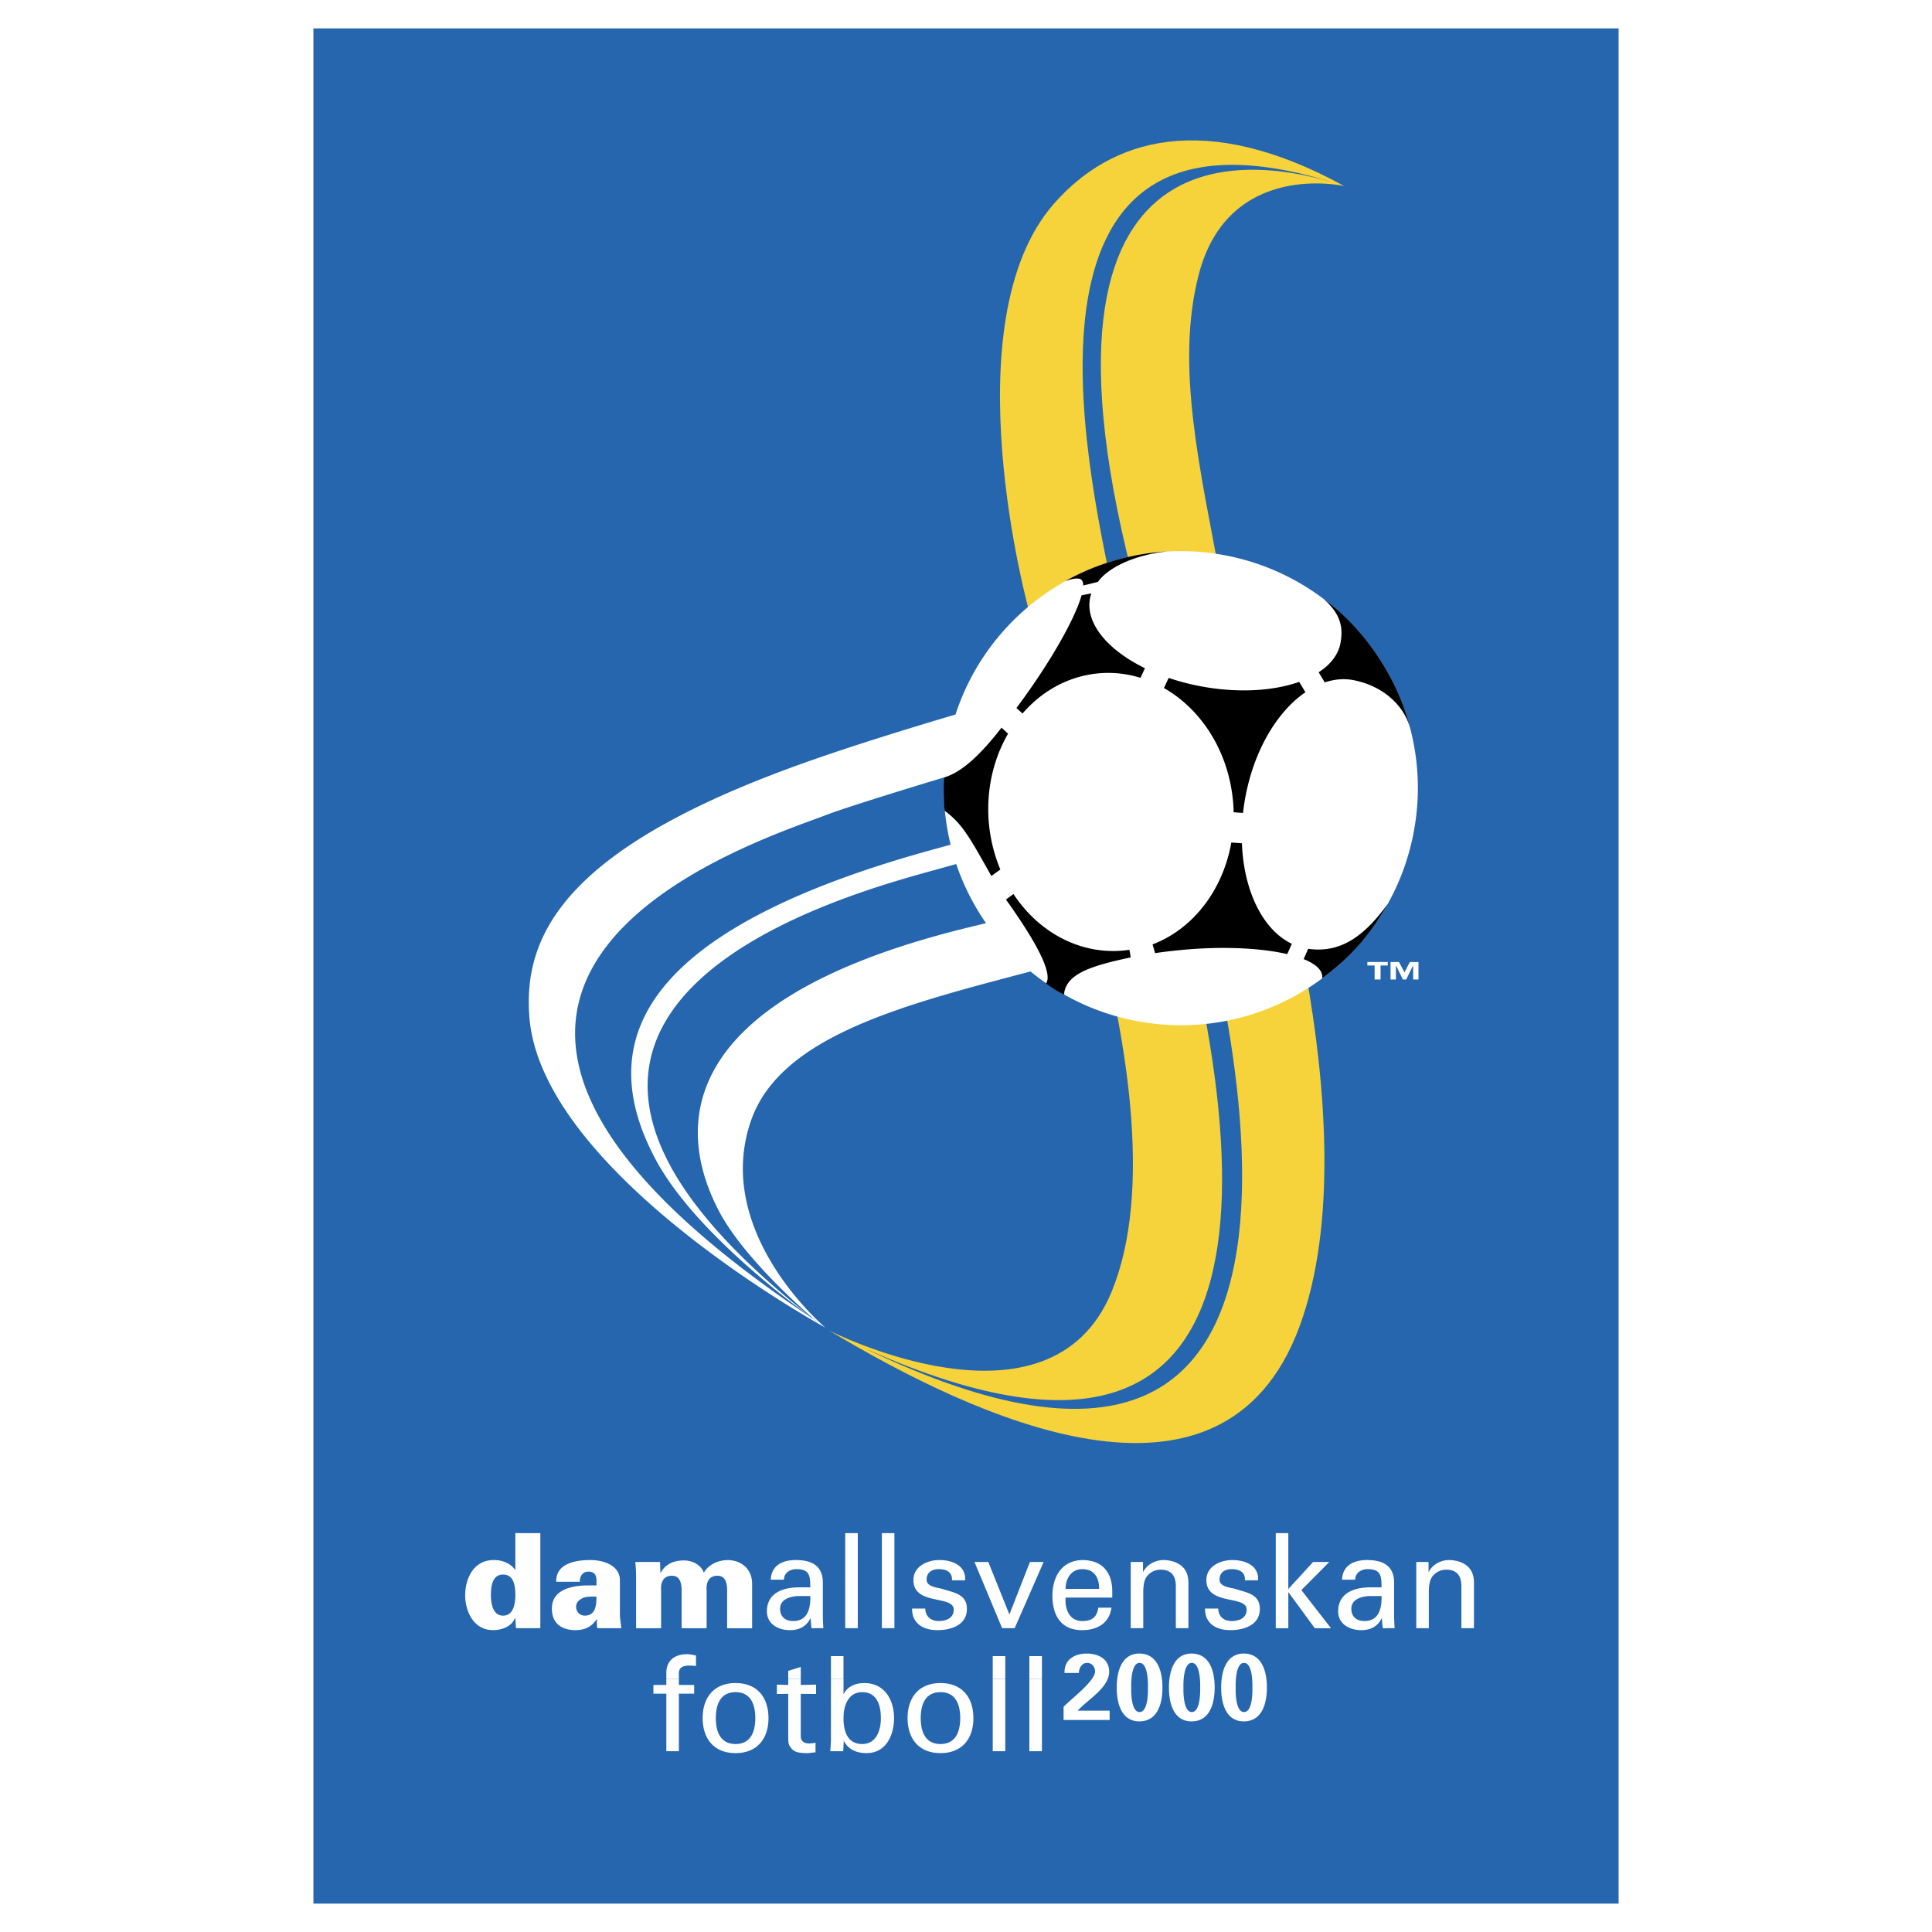 <svg xmlns="http://www.w3.org/2000/svg" width="2500" height="2500" viewBox="0 0 192.756 192.756"><g fill-rule="evenodd" clip-rule="evenodd"><path fill="#fff" d="M0 0h192.756v192.756H0V0z"/><path fill="#2566af" d="M31.269 2.834h130.219v187.088H31.269V2.834z"/><path d="M116.828 79.221c5.855 18.353 22.408 80.949-30.704 55.226 41.411 18.705 40.583-15.74 28.784-54.159l-8.33 2.315c6.666 20.776 8.277 36.68 4.328 46.276-6.213 15.09-28.181 3.869-28.181 3.869 14.483 8.672 39.267 20.391 46.935-.418 7.496-20.346-4.404-55.461-4.404-55.461l-8.428 2.352zM105.113 20.37c-10.359 11.885-2.469 40.5-2.469 40.5l8.525-1.178c-2.895-13.818-11.529-52.076 22.162-41.384-6.438-1.998-33.137-8.255-19.834 41.062l8.361-1.155c-2.129-11.443-4.604-21.7-2.273-30.773 2.955-11.51 14.525-8.883 14.525-8.883-13.858-7.591-23.249-4.786-28.997 1.811z" fill="#f6d33a"/><path d="M81.206 131.633l.154.104-.101-.088c-.094-.064-.202-.141-.331-.232l.278.216z" fill="#fff"/><path d="M121.869 55.339c-11.734-2.046-22.951 4.941-26.537 15.948-5.132 1.518-10.286 3.129-14.649 4.665-23.898 8.414-28.523 17-27.868 25.503 1.199 15.562 29.519 30.99 29.519 30.99s-11.276-9.473-7.412-20.623c2.923-8.434 15.094-11.531 27.894-14.9a23.532 23.532 0 0 0 10.932 5.012c12.865 2.244 25.115-6.369 27.357-19.235 2.245-12.867-6.369-25.116-19.236-27.36zm-50.181 65.409c2.338 4.508 8.062 9.604 9.57 10.9.09.064.169.117.224.154.036.023.043.043-.027-.002l-.095-.064c.172.148.271.23.271.23-.144-.111-.283-.223-.425-.334-50.59-33.543-5.999-47.563 1.141-50.292 1.787-.683 6.389-2.125 11.843-3.779-.107 2.3.122 4.555.652 6.711l-2.045.566c-29.462 8.165-33.485 19.426-27.385 30.842 3.651 6.832 12.948 13.902 15.516 15.734-39.71-31.215 4.52-42.441 12.791-44.741l1.683-.468a23.696 23.696 0 0 0 2.974 5.898l-1.638.398c-31.879 7.751-28.331 21.923-25.05 28.247z" fill="#fff"/><path d="M120.109 68.528a23.598 23.598 0 0 1-3.512-.892l-.469 1.009c3.23 1.845 5.758 5.258 6.635 9.555.195.954.299 1.905.318 2.842l.936.065c.049-.44.111-.885.189-1.333.842-4.828 3.197-8.775 6.035-10.708l-.621-1.036c-2.509.888-5.901 1.127-9.511.498zM112.811 95.523l-.125-.762c-4.566.687-8.943-1.571-11.574-5.565l-.746.552c3.768 5.273 4.555 7.602 3.992 8.372 1.074.801 1.822 1.115 1.822 1.115s-.008-.205.016-.311c.402-1.766 2.56-2.55 6.615-3.401zM98.908 87.397l.895-.646a15.74 15.74 0 0 1-.885-2.875c-.785-3.853-.09-7.665 1.658-10.677l-.654-.599c-2.904 3.753-4.631 4.626-5.742 4.977-.049 1.007-.039 2.331.069 3.309 1.785 1.325 2.489 2.66 4.659 6.511zM107.908 59.394c-.637 2.295-3.094 6.68-6.5 11.25l.613.541c1.586-1.838 3.652-3.183 6.051-3.754a10.778 10.778 0 0 1 5.713.196l.447-.96c-3.676-1.794-5.918-4.416-5.494-6.906.033-.19.084-.375.148-.557l-.978.19zM116.662 55.005a23.58 23.58 0 0 0-10.395 2.981c.725-.266 1.275-.333 1.541-.197.18.093.264.31.264.629l1.467-.363c1.014-1.427 3.664-2.721 7.033-3.051l.09.001zM114.988 94.224l.26.868a51.212 51.212 0 0 1 4.018-.424c3.539-.232 6.826-.021 9.164.525l.455-1.027c-2.912-1.404-4.799-5.299-4.979-10.033l-1.057-.074c-.822 4.664-3.744 8.598-7.861 10.165zM133.748 64.117c-.205 1.178-.988 2.179-2.186 2.956l.607 1.009c.93-.305 1.887-.409 2.834-.23 2.795.528 5.102 2.377 5.744 4.995-1.432-5.833-5.16-10.531-8.643-13.052 1.613 1.457 1.923 2.719 1.644 4.322zM130.52 94.663l-.455 1.027c1.252.502 1.949 1.154 1.85 1.92 3.371-2.502 5.15-4.993 6.559-7.449-2.103 2.88-4.449 5.005-7.954 4.502z"/><path d="M141.523 97.727h-.533v-1.401h-.012l-.682 1.401h-.332l-.682-1.401h-.012v1.401h-.535V95.98h.842l.553 1.032.527-1.032h.865v1.747h.001zm-3.064-1.402h-.719v1.401h-.594v-1.401h-.723v-.346h2.035v.346h.001zM67.733 167.49v.619h1.525v.869h-1.525v5.74H66.48v-5.74h-1.289v-.869h1.289v-.619h1.253zm12.16 0v.621l1.525-.039v.938l-1.525-.014v4.256c0 .473.368.695.815.695.197 0 .46-.027.657-.078v.961c-.289.014-.565.08-.854.08-.303 0-.539-.014-.842-.066-.198-.039-.527-.145-.738-.436-.225-.316-.29-.342-.29-1.223v-4.189l-1.131.014v-.938l1.131.039v-.621h1.252zm3.009 0v6.174c0 .262-.04.658-.066 1.053h1.292l.053-.988-.026-.066h.026c.447.92 1.314 1.248 2.273 1.248 1.958 0 2.747-1.801 2.747-3.496 0-1.789-.92-3.498-2.97-3.498-.84 0-1.668.303-2.049 1.092h-.026v-1.518h-1.254v-.001zm17.395 0v7.229h-1.252v-7.229h1.252zm3.656 0v7.229h-1.254v-7.229h1.254zm-32.536 3.924c0-1.406.486-2.59 1.971-2.59s1.971 1.184 1.971 2.59-.486 2.59-1.971 2.59-1.971-1.184-1.971-2.59zm1.971-3.498c-2.168 0-3.285 1.447-3.285 3.498s1.117 3.496 3.285 3.496 3.285-1.445 3.285-3.496-1.117-3.498-3.285-3.498zm14.498 3.498c0 1.236-.46 2.59-1.866 2.59-1.511 0-1.866-1.354-1.866-2.59 0-1.197.447-2.59 1.866-2.59 1.498 0 1.866 1.354 1.866 2.59zm3.974 0c0-1.406.486-2.59 1.971-2.59s1.971 1.184 1.971 2.59-.486 2.59-1.971 2.59-1.971-1.184-1.971-2.59zm1.972-3.498c-2.168 0-3.285 1.447-3.285 3.498s1.117 3.496 3.285 3.496 3.286-1.445 3.286-3.496-1.118-3.498-3.286-3.498z" fill="#fff"/><path d="M66.48 167.49v-.627c.04-1.441 1.134-1.824 2.067-1.824.303 0 .592.078.894.131v1.043c-.21-.012-.42-.037-.631-.037-.71 0-1.118.182-1.078.895v.42H66.48v-.001zm12.16 0v-.785l1.252-.395v1.18H78.64zm5.514 0v-2.26h-1.252v2.26h1.252zm14.891 0v-2.26h1.252v2.26h-1.252zm3.654 0v-2.26h1.254v2.26h-1.254zm-52.501-10.396c1.087 0 1.218 1.168 1.218 2.049 0 .867-.197 2.051-1.218 2.051-1.022 0-1.219-1.184-1.219-2.051 0-.881.131-2.049 1.219-2.049zm1.284 5.351h2.427v-9.486h-2.493v3.66h-.026c-.485-.684-1.31-.973-2.135-.973-1.96 0-2.842 1.775-2.842 3.523 0 1.643.882 3.469 2.763 3.469.93 0 1.847-.367 2.188-1.17h.052l.066.977zm5.997-2.121c0-.461.29-.699.659-.883.343-.172.844-.145 1.37-.145 0 .883-.092 1.896-1.172 1.896a.864.864 0 0 1-.857-.868zm4.513 2.121c-.092-.791-.145-1.08-.145-1.357v-3.395c.026-1.482-1.59-2.047-2.931-2.047-.741 0-1.597.078-2.281.395-.67.303-1.157.842-1.144 1.771h2.354c-.014-.395.185-.982.792-1.01 1.003-.039.871.799.871 1.375h-.792c-2.156 0-3.626.658-3.652 2.264-.026 1.355.788 2.197 2.35 2.197 1.239 0 1.806-.617 2.108-1.09h.026c0 .475 0 .686.053.896h2.391v.001zm3.899-5.511h.026c.462-.908 1.334-1.25 2.324-1.25.8 0 1.706.422 1.981 1.229.447-.791 1.359-1.238 2.35-1.266 1.417 0 2.467.922 2.467 2.369v4.432h-2.493v-3.891c-.026-.646-.185-1.346-.964-1.346-1.241 0-1.083 1.359-1.083 1.438v3.799h-2.493v-3.891c-.026-.646-.185-1.346-.965-1.346-1.241 0-1.083 1.359-1.083 1.438v3.799h-2.493v-4.92c0-.592-.013-.982-.079-1.689h2.467l.038 1.095zm14.954 2.304c.026 1.221-.25 2.494-1.718 2.494-.734 0-1.298-.406-1.298-1.221 0-.957 1.01-1.234 1.771-1.273h1.245zm-1.128-.867c-1.561 0-3.203.539-3.203 2.391 0 1.287 1.156 1.879 2.297 1.879.905 0 1.64-.355 2.046-1.184h.026c.011.303.038.594.064.896.015.158.239.092.357.092h.843a21.82 21.82 0 0 1-.052-1.395v-3.154c0-1.844-1.345-2.25-2.699-2.25-1.302 0-2.432.512-2.498 1.961h1.314c.013-.686.604-1.055 1.236-1.055 1.328 0 1.394.672 1.394 1.818h-1.125v.001zm4.612 4.076v-9.488h1.252v9.488h-1.252zm3.654 0v-9.488h1.252v9.488h-1.252zm5.744-6.801c1.253 0 2.659.525 2.567 2.023H94.98c.052-.842-.594-1.117-1.319-1.117-.672 0-1.213.316-1.213 1.053s1.134.787 1.609.934c1.123.367 2.411.498 2.411 1.984 0 1.617-1.578 2.117-2.939 2.117-1.387 0-2.543-.631-2.53-2.156h1.314c.026.814.581 1.248 1.35 1.248.739 0 1.491-.289 1.491-1.143 0-1.473-4.02-.369-4.02-2.945 0-1.38 1.393-1.998 2.593-1.998zm6.257 6.801l-2.76-6.609h1.379l2.104 5.24 2.049-5.24h1.367l-2.891 6.609h-1.248zm6.328-3.922c0-1.086.619-1.973 1.658-1.973 1.211 0 1.711.861 1.686 1.973h-3.344zm4.659.868v-.617c0-1.838-.934-3.09-2.908-3.129-2.092 0-3.064 1.621-3.064 3.562 0 1.936.842 3.432 2.959 3.432 1.58 0 2.736-.75 2.934-2.24h-1.314c-.145.953-.631 1.332-1.605 1.332-1.277 0-1.75-1.189-1.658-2.34h4.656zm3.068-2.573h.025c.422-.83 1.342-1.174 2-1.174.461 0 2.504.119 2.504 2.238v4.562h-1.254v-4.154c0-1.092-.461-1.684-1.514-1.684 0 0-.684-.039-1.209.486-.186.186-.527.475-.527 1.758v3.594h-1.252v-6.609h1.227v.983zm8.914-1.174c1.252 0 2.658.525 2.566 2.023h-1.314c.053-.842-.592-1.117-1.318-1.117-.672 0-1.213.316-1.213 1.053s1.135.787 1.609.934c1.123.367 2.41.498 2.41 1.984 0 1.617-1.578 2.117-2.939 2.117-1.387 0-2.543-.631-2.529-2.156h1.314c.025.814.58 1.248 1.35 1.248.738 0 1.49-.289 1.49-1.143 0-1.473-4.02-.369-4.02-2.945 0-1.38 1.395-1.998 2.594-1.998zm4.33 6.801v-9.488h1.252v5.578l2.473-2.699h1.617l-2.787 2.805 2.957 3.805h-1.617l-2.615-3.568h-.027v3.568h-1.253v-.001zm10.555-3.209c.027 1.221-.25 2.494-1.719 2.494-.734 0-1.297-.406-1.297-1.221 0-.957 1.01-1.234 1.77-1.273h1.246zm-1.127-.867c-1.562 0-3.203.539-3.203 2.391 0 1.287 1.156 1.879 2.297 1.879.906 0 1.641-.355 2.047-1.184h.025c.012.303.037.594.064.896.016.158.238.092.357.092h.844a21.964 21.964 0 0 1-.053-1.395v-3.154c0-1.844-1.344-2.25-2.697-2.25-1.303 0-2.434.512-2.498 1.961h1.312c.014-.686.605-1.055 1.236-1.055 1.328 0 1.395.672 1.395 1.818h-1.126v.001zm5.816-1.551h.027c.422-.83 1.342-1.174 2-1.174.461 0 2.502.119 2.502 2.238v4.562h-1.252v-4.154c0-1.092-.461-1.684-1.514-1.684 0 0-.684-.039-1.209.486-.186.186-.527.475-.527 1.758v3.594h-1.252v-6.609h1.225v.983zM106.115 170.289c.59-.648 3.139-2.549 3.139-3.527 0-.471-.328-.855-.797-.855-.523 0-.814.525-.814 1.006h-1.434c-.047-1.342 1.012-1.936 2.221-1.936 1.135 0 2.232.529 2.232 1.814 0 1.607-2.223 2.84-3.143 3.885h3.19v.93h-4.594v-1.317zm8.416-1.92c0 .16.074 2.443-.834 2.443-.91 0-.836-2.283-.836-2.443s-.074-2.463.836-2.463c.908 0 .834 2.303.834 2.463zm1.448 0c0-1.58-.477-3.393-2.311-3.393-1.777 0-2.252 1.812-2.252 3.393 0 1.578.475 3.373 2.252 3.373 1.834 0 2.311-1.795 2.311-3.373zm3.763 0c0 .16.074 2.443-.836 2.443-.908 0-.834-2.283-.834-2.443s-.074-2.463.834-2.463c.91 0 .836 2.303.836 2.463zm1.446 0c0-1.58-.475-3.393-2.309-3.393-1.777 0-2.254 1.812-2.254 3.393 0 1.578.477 3.373 2.254 3.373 1.834 0 2.309-1.795 2.309-3.373zm3.765 0c0 .16.074 2.443-.836 2.443s-.834-2.283-.834-2.443-.076-2.463.834-2.463.836 2.303.836 2.463zm1.445 0c0-1.58-.475-3.393-2.309-3.393-1.777 0-2.254 1.812-2.254 3.393 0 1.578.477 3.373 2.254 3.373 1.835 0 2.309-1.795 2.309-3.373z" fill="#fff"/></g></svg>